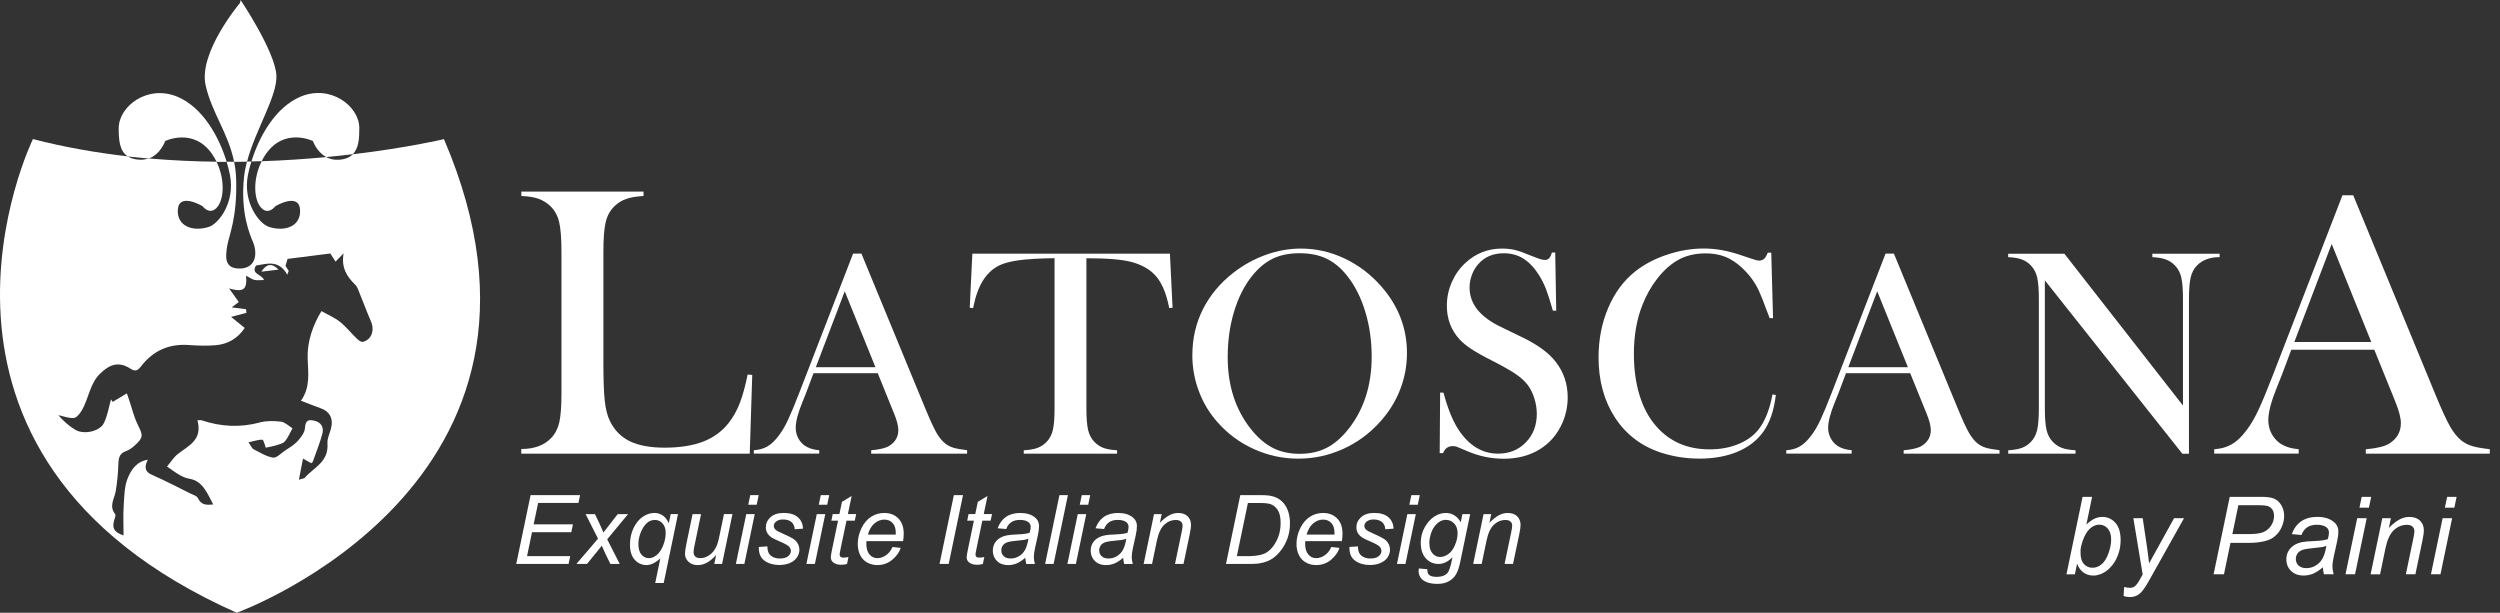 <?xml version="1.0" encoding="UTF-8"?>
<svg xmlns="http://www.w3.org/2000/svg" width="204" height="50" viewBox="0 0 204 50" fill="none">
  <rect x="0" y="0" width="204" height="50" fill="#333333" stroke="none"/>
  <path d="M42.536 37.017V36.639C43.587 36.639 44.399 36.343 44.972 35.747C45.296 35.412 45.517 34.989 45.637 34.47C45.756 33.955 45.816 33.161 45.816 32.096V20.551C45.816 19.443 45.749 18.628 45.623 18.099C45.493 17.574 45.25 17.14 44.898 16.808C44.607 16.537 44.283 16.339 43.921 16.212C43.563 16.085 43.102 16.015 42.54 15.993V15.634H52.513V15.993C51.94 16.025 51.472 16.103 51.107 16.23C50.741 16.353 50.421 16.554 50.14 16.826C49.785 17.172 49.546 17.605 49.423 18.128C49.3 18.65 49.237 19.457 49.237 20.554V29.591C49.237 30.981 49.272 32.015 49.346 32.692C49.419 33.369 49.56 33.923 49.767 34.353C50.133 35.105 50.675 35.655 51.392 36.004C52.109 36.354 53.062 36.53 54.25 36.53C55.438 36.53 56.531 36.364 57.379 36.036C58.226 35.708 58.922 35.197 59.463 34.509C59.829 34.04 60.128 33.507 60.36 32.911C60.592 32.315 60.81 31.532 61.007 30.562L61.383 30.593L61.179 37.017H42.54H42.536Z" fill="white"></path>
  <path d="M78.918 37.017H71.089V36.742C71.796 36.678 72.288 36.559 72.566 36.382C73.058 36.072 73.304 35.641 73.304 35.091C73.304 34.763 73.192 34.326 72.97 33.775L72.766 33.275L71.624 30.453H66.382L65.763 32.103L65.465 32.844C65.106 33.722 64.93 34.41 64.93 34.911C64.93 35.208 64.997 35.483 65.127 35.737C65.257 35.991 65.436 36.199 65.658 36.357C65.967 36.573 66.365 36.7 66.85 36.738V37.014H61.513V36.738C61.935 36.714 62.304 36.611 62.621 36.428C62.937 36.245 63.246 35.948 63.549 35.543C63.802 35.215 64.051 34.795 64.294 34.28C64.537 33.765 64.856 32.996 65.254 31.966L69.613 20.692H70.291L75.473 33.257C75.863 34.206 76.173 34.883 76.401 35.289C76.63 35.694 76.883 36.001 77.154 36.209C77.343 36.354 77.561 36.463 77.808 36.537C78.053 36.611 78.423 36.678 78.915 36.735V37.01L78.918 37.017ZM71.434 29.962L68.931 23.768L66.572 29.962H71.434Z" fill="white"></path>
  <path d="M86.055 21.07C85.556 21.07 85.018 21.087 84.445 21.119C83.222 21.182 82.311 21.338 81.71 21.584C81.109 21.831 80.617 22.258 80.227 22.865C79.868 23.422 79.594 24.181 79.404 25.137L79.13 25.112L79.344 20.699H95.466L95.681 25.112L95.407 25.137C95.192 24.029 94.858 23.189 94.401 22.622C93.944 22.05 93.28 21.645 92.404 21.398C91.666 21.182 90.415 21.073 88.65 21.073V33.267C88.65 34.079 88.695 34.685 88.787 35.077C88.878 35.468 89.047 35.796 89.293 36.05C89.515 36.283 89.768 36.449 90.049 36.551C90.33 36.654 90.699 36.717 91.153 36.742V37.017H83.538V36.742C83.999 36.717 84.371 36.654 84.653 36.551C84.934 36.449 85.187 36.28 85.409 36.05C85.655 35.796 85.823 35.472 85.915 35.08C86.006 34.689 86.052 34.086 86.052 33.264V21.07H86.055Z" fill="white"></path>
  <path d="M97.297 28.967C97.297 27.627 97.582 26.385 98.155 25.242C98.728 24.099 99.561 23.097 100.658 22.244C101.477 21.612 102.356 21.129 103.302 20.791C104.248 20.452 105.2 20.283 106.16 20.283C107.383 20.283 108.568 20.551 109.711 21.09C110.853 21.63 111.855 22.388 112.713 23.369C114.112 24.963 114.808 26.78 114.808 28.812C114.808 29.831 114.625 30.819 114.26 31.768C113.894 32.717 113.363 33.581 112.664 34.364C111.806 35.337 110.79 36.092 109.619 36.625C108.449 37.158 107.222 37.426 105.942 37.426C104.662 37.426 103.471 37.165 102.321 36.646C101.168 36.128 100.177 35.394 99.344 34.445C98.683 33.704 98.176 32.861 97.825 31.916C97.47 30.971 97.294 29.986 97.294 28.967H97.297ZM100.18 29.147C100.18 31.461 100.809 33.412 102.064 34.999C102.627 35.708 103.225 36.226 103.857 36.547C104.49 36.872 105.218 37.031 106.044 37.031C106.87 37.031 107.612 36.872 108.241 36.551C108.874 36.233 109.475 35.715 110.045 34.995C111.3 33.401 111.929 31.433 111.929 29.098C111.929 27.814 111.757 26.6 111.412 25.454C111.068 24.311 110.579 23.337 109.953 22.54C109.443 21.887 108.877 21.411 108.255 21.111C107.633 20.812 106.895 20.663 106.044 20.663C105.193 20.663 104.473 20.812 103.857 21.108C103.242 21.404 102.673 21.881 102.149 22.544C101.52 23.334 101.038 24.304 100.693 25.45C100.349 26.597 100.18 27.831 100.18 29.147Z" fill="white"></path>
  <path d="M117.479 36.971L117.515 32.032L117.789 32.043C118.123 33.299 118.52 34.29 118.981 35.013C119.845 36.35 120.935 37.017 122.246 37.017C123.161 37.017 123.916 36.71 124.51 36.096C125.108 35.482 125.403 34.706 125.403 33.764C125.403 33.359 125.337 32.942 125.207 32.519C125.076 32.096 124.897 31.733 124.676 31.433C124.444 31.122 124.12 30.822 123.705 30.537C123.287 30.251 122.651 29.888 121.793 29.45C121.037 29.069 120.461 28.745 120.06 28.48C119.659 28.216 119.336 27.951 119.09 27.68C118.408 26.932 118.063 26.018 118.063 24.942C118.063 24.279 118.197 23.644 118.464 23.03C118.731 22.417 119.1 21.891 119.578 21.454C120.418 20.674 121.417 20.283 122.57 20.283C122.943 20.283 123.287 20.321 123.607 20.395C123.923 20.47 124.349 20.621 124.883 20.843C125.28 21.002 125.551 21.105 125.692 21.147C125.836 21.189 125.962 21.214 126.071 21.214C126.349 21.214 126.535 21.009 126.63 20.604H126.905L126.989 25.351H126.715C126.5 24.593 126.317 24.015 126.163 23.612C126.008 23.21 125.825 22.836 125.611 22.494C125.221 21.873 124.795 21.411 124.328 21.115C123.86 20.815 123.322 20.667 122.711 20.667C121.821 20.667 121.122 20.97 120.605 21.577C120.39 21.824 120.222 22.117 120.099 22.452C119.975 22.787 119.916 23.122 119.916 23.457C119.916 24.791 120.766 25.863 122.475 26.678L124.152 27.493C125.446 28.106 126.377 28.784 126.947 29.528C127.597 30.357 127.924 31.323 127.924 32.424C127.924 33.154 127.776 33.856 127.485 34.523C127.07 35.454 126.451 36.17 125.625 36.674C124.799 37.179 123.825 37.433 122.707 37.433C121.68 37.433 120.696 37.228 119.75 36.822C119.258 36.607 118.963 36.484 118.868 36.452C118.773 36.42 118.664 36.403 118.545 36.403C118.165 36.403 117.901 36.593 117.757 36.978H117.483L117.479 36.971Z" fill="white"></path>
  <path d="M144.535 20.615L144.68 25.959H144.405C144.318 25.726 144.251 25.553 144.202 25.433C143.924 24.668 143.695 24.1 143.523 23.722C143.214 23.052 142.764 22.438 142.177 21.881C141.73 21.458 141.27 21.151 140.795 20.96C140.317 20.77 139.783 20.675 139.185 20.675C138.288 20.675 137.508 20.869 136.851 21.26C136.271 21.602 135.729 22.096 135.23 22.738C134.731 23.38 134.319 24.11 134.003 24.932C133.55 26.089 133.325 27.401 133.325 28.876C133.325 30.128 133.479 31.257 133.789 32.259C134.098 33.264 134.551 34.103 135.146 34.781C136.242 36.04 137.694 36.668 139.508 36.668C140.415 36.668 141.227 36.509 141.952 36.195C142.676 35.881 143.235 35.437 143.632 34.862C144.093 34.199 144.426 33.306 144.634 32.184L144.908 32.234C144.757 33.493 144.416 34.495 143.882 35.236C143.372 35.945 142.672 36.488 141.779 36.862C140.886 37.236 139.849 37.423 138.675 37.423C137.578 37.423 136.531 37.26 135.529 36.932C133.933 36.407 132.685 35.454 131.788 34.082C130.892 32.706 130.442 31.066 130.442 29.162C130.442 27.705 130.706 26.357 131.229 25.126C131.753 23.895 132.484 22.904 133.423 22.156C134.147 21.581 135.009 21.126 136.014 20.788C137.019 20.449 138.025 20.279 139.034 20.279C140.043 20.279 141.013 20.463 142.085 20.83L143.062 21.154C143.252 21.225 143.421 21.264 143.562 21.264C143.759 21.264 143.924 21.179 144.05 21.013C144.107 20.932 144.173 20.802 144.254 20.618H144.539L144.535 20.615Z" fill="white"></path>
  <path d="M163.168 37.017H155.339V36.742C156.046 36.678 156.538 36.559 156.815 36.382C157.308 36.072 157.554 35.641 157.554 35.091C157.554 34.763 157.441 34.326 157.22 33.775L157.016 33.275L155.873 30.453H150.632L150.013 32.103L149.714 32.844C149.356 33.722 149.176 34.41 149.176 34.911C149.176 35.208 149.243 35.483 149.373 35.737C149.503 35.991 149.683 36.199 149.904 36.357C150.213 36.573 150.611 36.7 151.096 36.738V37.014H145.759V36.738C146.181 36.714 146.55 36.611 146.867 36.428C147.183 36.245 147.492 35.948 147.795 35.543C148.048 35.215 148.297 34.795 148.54 34.28C148.783 33.765 149.102 32.996 149.5 31.966L153.862 20.692H154.541L159.723 33.257C160.113 34.206 160.422 34.883 160.651 35.289C160.883 35.694 161.132 36.001 161.4 36.209C161.59 36.354 161.807 36.463 162.054 36.537C162.3 36.611 162.669 36.678 163.161 36.735V37.01L163.168 37.017ZM155.683 29.962L153.18 23.768L150.822 29.962H155.683Z" fill="white"></path>
  <path d="M166.86 22.861V33.264C166.86 34.085 166.906 34.689 166.997 35.08C167.088 35.472 167.257 35.793 167.503 36.05C167.725 36.283 167.978 36.449 168.259 36.551C168.54 36.653 168.909 36.717 169.363 36.742V37.017H163.872V36.742C164.325 36.717 164.691 36.653 164.972 36.551C165.253 36.449 165.506 36.279 165.728 36.05C165.974 35.796 166.143 35.472 166.234 35.077C166.325 34.682 166.371 34.078 166.371 33.267V24.445C166.371 23.641 166.325 23.041 166.234 22.646C166.143 22.251 165.974 21.927 165.728 21.672C165.513 21.443 165.264 21.274 164.983 21.172C164.701 21.069 164.329 21.006 163.868 20.981V20.706H168.456L178.13 33.091V24.459C178.13 23.637 178.085 23.034 177.993 22.643C177.902 22.251 177.733 21.93 177.487 21.672C177.266 21.443 177.013 21.274 176.731 21.172C176.45 21.069 176.081 21.006 175.631 20.981V20.706H181.122V20.981C180.328 20.981 179.709 21.214 179.262 21.676C179.016 21.93 178.848 22.255 178.756 22.65C178.665 23.045 178.619 23.644 178.619 24.449V37.027H178.081L166.856 22.872L166.86 22.861Z" fill="white"></path>
  <path d="M203.16 37.017H193.05V36.661C193.964 36.58 194.6 36.424 194.959 36.199C195.595 35.797 195.911 35.243 195.911 34.53C195.911 34.107 195.767 33.542 195.479 32.83L195.219 32.181L193.742 28.537H186.971L186.17 30.668L185.787 31.624C185.326 32.756 185.094 33.645 185.094 34.294C185.094 34.675 185.179 35.031 185.347 35.359C185.516 35.687 185.745 35.955 186.033 36.163C186.434 36.442 186.947 36.604 187.573 36.657V37.014H180.679V36.657C181.224 36.625 181.698 36.491 182.11 36.255C182.521 36.019 182.922 35.638 183.312 35.112C183.639 34.689 183.962 34.146 184.275 33.483C184.588 32.819 184.999 31.821 185.513 30.495L191.144 15.934H192.023L198.717 32.163C199.219 33.387 199.62 34.262 199.919 34.788C200.218 35.313 200.538 35.708 200.889 35.976C201.135 36.163 201.417 36.304 201.736 36.4C202.053 36.498 202.531 36.583 203.167 36.654V37.01L203.16 37.017ZM193.496 27.906L190.265 19.906L187.218 27.906H193.496Z" fill="white"></path>
  <path d="M42.125 46.018L43.296 40.403H47.335L47.201 41.041H43.911L43.545 42.787H46.751L46.618 43.426H43.412L43.007 45.38H46.53L46.396 46.015H42.125V46.018Z" fill="white"></path>
  <path d="M47.033 46.019L48.798 43.955L47.785 41.952H48.548L48.893 42.675C49.02 42.946 49.136 43.204 49.237 43.454L50.405 41.952H51.248L49.547 44.008L50.57 46.019H49.807L49.403 45.19C49.315 45.013 49.22 44.795 49.107 44.533L47.901 46.015H47.033V46.019Z" fill="white"></path>
  <path d="M53.884 45.56C53.49 45.927 53.111 46.11 52.749 46.11C52.387 46.11 52.053 45.965 51.796 45.68C51.536 45.394 51.406 44.985 51.406 44.456C51.406 43.927 51.504 43.493 51.701 43.084C51.898 42.674 52.151 42.368 52.457 42.163C52.763 41.958 53.079 41.856 53.406 41.856C53.652 41.856 53.877 41.927 54.081 42.064C54.285 42.202 54.447 42.413 54.573 42.696L54.731 41.948H55.325L54.158 47.574H53.466L53.884 45.556V45.56ZM52.091 44.364C52.091 44.766 52.176 45.062 52.341 45.257C52.506 45.45 52.714 45.546 52.96 45.546C53.167 45.546 53.378 45.458 53.592 45.285C53.807 45.112 53.979 44.851 54.116 44.502C54.253 44.156 54.32 43.817 54.32 43.493C54.32 43.168 54.236 42.9 54.063 42.71C53.895 42.519 53.684 42.428 53.438 42.428C53.192 42.428 52.984 42.505 52.805 42.664C52.569 42.868 52.383 43.165 52.246 43.549C52.144 43.846 52.095 44.117 52.095 44.361L52.091 44.364Z" fill="white"></path>
  <path d="M58.437 45.285C57.952 45.835 57.452 46.114 56.943 46.114C56.63 46.114 56.377 46.025 56.183 45.842C55.99 45.662 55.895 45.443 55.895 45.182C55.895 45.01 55.937 44.717 56.025 44.3L56.514 41.951H57.206L56.665 44.551C56.619 44.77 56.595 44.935 56.595 45.055C56.595 45.207 56.64 45.327 56.735 45.415C56.827 45.5 56.964 45.542 57.147 45.542C57.34 45.542 57.53 45.496 57.712 45.401C57.895 45.306 58.057 45.179 58.191 45.017C58.324 44.854 58.433 44.664 58.518 44.445C58.574 44.304 58.637 44.057 58.711 43.704L59.077 41.948H59.769L58.922 46.015H58.286L58.437 45.281V45.285Z" fill="white"></path>
  <path d="M60.047 46.018L60.895 41.951H61.587L60.74 46.018H60.047ZM61.056 41.189L61.221 40.403H61.911L61.745 41.189H61.06H61.056Z" fill="white"></path>
  <path d="M61.927 44.629L62.619 44.586C62.619 44.784 62.651 44.957 62.711 45.094C62.77 45.235 62.883 45.348 63.048 45.44C63.214 45.528 63.403 45.574 63.621 45.574C63.927 45.574 64.156 45.514 64.307 45.391C64.458 45.267 64.535 45.123 64.535 44.957C64.535 44.837 64.49 44.724 64.398 44.614C64.303 44.509 64.075 44.375 63.709 44.219C63.344 44.061 63.111 43.951 63.01 43.888C62.837 43.782 62.711 43.659 62.623 43.517C62.535 43.376 62.493 43.214 62.493 43.031C62.493 42.71 62.619 42.435 62.876 42.202C63.129 41.972 63.488 41.856 63.945 41.856C64.454 41.856 64.841 41.972 65.108 42.209C65.376 42.445 65.513 42.756 65.523 43.14L64.848 43.186C64.838 42.943 64.75 42.745 64.588 42.604C64.426 42.459 64.194 42.389 63.895 42.389C63.656 42.389 63.47 42.445 63.337 42.554C63.203 42.664 63.14 42.784 63.14 42.911C63.14 43.038 63.196 43.151 63.312 43.249C63.389 43.316 63.586 43.419 63.903 43.556C64.433 43.786 64.764 43.969 64.904 44.099C65.122 44.311 65.231 44.569 65.231 44.872C65.231 45.073 65.168 45.271 65.045 45.465C64.922 45.659 64.732 45.814 64.479 45.93C64.226 46.047 63.927 46.103 63.583 46.103C63.115 46.103 62.714 45.987 62.387 45.754C62.06 45.521 61.902 45.144 61.92 44.622L61.927 44.629Z" fill="white"></path>
  <path d="M65.802 46.018L66.65 41.951H67.342L66.495 46.018H65.802ZM66.811 41.189L66.976 40.403H67.665L67.5 41.189H66.815H66.811Z" fill="white"></path>
  <path d="M69.233 45.454L69.117 46.022C68.951 46.064 68.79 46.085 68.635 46.085C68.361 46.085 68.143 46.018 67.978 45.881C67.855 45.779 67.795 45.641 67.795 45.465C67.795 45.376 67.827 45.168 67.893 44.847L68.385 42.484H67.841L67.95 41.948H68.495L68.705 40.95L69.496 40.47L69.187 41.948H69.865L69.749 42.484H69.075L68.603 44.734C68.544 45.02 68.516 45.193 68.516 45.249C68.516 45.331 68.54 45.394 68.586 45.436C68.632 45.479 68.709 45.5 68.818 45.5C68.969 45.5 69.106 45.486 69.226 45.454H69.233Z" fill="white"></path>
  <path d="M72.826 44.635L73.497 44.706C73.399 45.041 73.177 45.358 72.829 45.658C72.481 45.958 72.066 46.11 71.588 46.11C71.289 46.11 71.012 46.039 70.762 45.902C70.513 45.764 70.319 45.559 70.189 45.295C70.059 45.03 69.992 44.727 69.992 44.388C69.992 43.944 70.094 43.514 70.298 43.094C70.502 42.678 70.769 42.367 71.093 42.163C71.419 41.958 71.771 41.859 72.151 41.859C72.636 41.859 73.019 42.011 73.311 42.311C73.603 42.611 73.743 43.023 73.743 43.545C73.743 43.746 73.726 43.947 73.691 44.159H70.706C70.695 44.237 70.692 44.311 70.692 44.374C70.692 44.755 70.78 45.044 70.952 45.245C71.128 45.447 71.339 45.545 71.592 45.545C71.827 45.545 72.063 45.468 72.291 45.312C72.52 45.157 72.699 44.931 72.826 44.639V44.635ZM70.818 43.626H73.093C73.093 43.556 73.096 43.503 73.096 43.475C73.096 43.129 73.008 42.861 72.836 42.678C72.664 42.491 72.439 42.399 72.168 42.399C71.873 42.399 71.602 42.501 71.36 42.706C71.117 42.91 70.934 43.217 70.815 43.63L70.818 43.626Z" fill="white"></path>
  <path d="M76.665 46.018L77.835 40.403H78.581L77.413 46.018H76.665Z" fill="white"></path>
  <path d="M80.318 45.454L80.202 46.022C80.037 46.064 79.875 46.085 79.721 46.085C79.446 46.085 79.228 46.018 79.063 45.881C78.94 45.779 78.88 45.641 78.88 45.465C78.88 45.376 78.912 45.168 78.979 44.847L79.471 42.484H78.926L79.035 41.948H79.58L79.791 40.95L80.582 40.47L80.272 41.948H80.951L80.835 42.484H80.16L79.689 44.734C79.629 45.02 79.601 45.193 79.601 45.249C79.601 45.331 79.626 45.394 79.671 45.436C79.717 45.479 79.794 45.5 79.903 45.5C80.055 45.5 80.192 45.486 80.311 45.454H80.318Z" fill="white"></path>
  <path d="M83.665 45.514C83.426 45.722 83.194 45.873 82.972 45.969C82.751 46.064 82.515 46.113 82.262 46.113C81.889 46.113 81.587 46.004 81.359 45.782C81.13 45.559 81.014 45.277 81.014 44.931C81.014 44.706 81.067 44.505 81.169 44.328C81.271 44.152 81.408 44.014 81.58 43.909C81.749 43.803 81.96 43.725 82.206 43.679C82.361 43.648 82.656 43.623 83.088 43.605C83.521 43.588 83.834 43.542 84.023 43.468C84.076 43.277 84.104 43.122 84.104 42.995C84.104 42.833 84.044 42.709 83.928 42.614C83.767 42.487 83.535 42.424 83.225 42.424C82.934 42.424 82.698 42.487 82.512 42.618C82.325 42.748 82.192 42.928 82.108 43.168L81.408 43.108C81.552 42.706 81.777 42.395 82.086 42.18C82.396 41.965 82.786 41.859 83.257 41.859C83.76 41.859 84.157 41.979 84.449 42.219C84.674 42.399 84.786 42.632 84.786 42.917C84.786 43.136 84.755 43.386 84.691 43.672L84.466 44.685C84.396 45.006 84.361 45.267 84.361 45.471C84.361 45.598 84.389 45.782 84.445 46.022H83.746C83.707 45.888 83.682 45.722 83.665 45.517V45.514ZM83.921 43.958C83.826 43.997 83.721 44.025 83.612 44.046C83.503 44.067 83.317 44.089 83.057 44.11C82.656 44.145 82.371 44.191 82.206 44.247C82.041 44.304 81.914 44.388 81.833 44.508C81.749 44.628 81.707 44.762 81.707 44.907C81.707 45.101 81.773 45.26 81.907 45.387C82.041 45.514 82.231 45.574 82.477 45.574C82.705 45.574 82.927 45.514 83.138 45.39C83.348 45.27 83.517 45.101 83.637 44.882C83.76 44.663 83.855 44.357 83.921 43.955V43.958Z" fill="white"></path>
  <path d="M85.282 46.018L86.449 40.403H87.141L85.974 46.018H85.282Z" fill="white"></path>
  <path d="M87.099 46.018L87.946 41.951H88.639L87.792 46.018H87.099ZM88.108 41.189L88.273 40.403H88.962L88.797 41.189H88.112H88.108Z" fill="white"></path>
  <path d="M91.652 45.514C91.413 45.722 91.181 45.873 90.959 45.969C90.738 46.064 90.502 46.113 90.249 46.113C89.876 46.113 89.574 46.004 89.346 45.782C89.117 45.559 89.001 45.277 89.001 44.931C89.001 44.706 89.054 44.505 89.156 44.328C89.258 44.152 89.395 44.014 89.567 43.909C89.736 43.803 89.947 43.725 90.193 43.679C90.347 43.648 90.643 43.623 91.075 43.605C91.507 43.588 91.82 43.542 92.01 43.468C92.063 43.277 92.091 43.122 92.091 42.995C92.091 42.833 92.031 42.709 91.915 42.614C91.754 42.487 91.522 42.424 91.212 42.424C90.92 42.424 90.685 42.487 90.499 42.618C90.312 42.748 90.179 42.928 90.094 43.168L89.395 43.108C89.539 42.706 89.764 42.395 90.073 42.18C90.383 41.965 90.773 41.859 91.244 41.859C91.747 41.859 92.144 41.979 92.436 42.219C92.661 42.399 92.773 42.632 92.773 42.917C92.773 43.136 92.741 43.386 92.678 43.672L92.453 44.685C92.383 45.006 92.348 45.267 92.348 45.471C92.348 45.598 92.376 45.782 92.432 46.022H91.733C91.694 45.888 91.669 45.722 91.652 45.517V45.514ZM91.908 43.958C91.813 43.997 91.708 44.025 91.599 44.046C91.49 44.067 91.304 44.089 91.043 44.11C90.643 44.145 90.358 44.191 90.193 44.247C90.028 44.304 89.901 44.388 89.82 44.508C89.736 44.628 89.694 44.762 89.694 44.907C89.694 45.101 89.76 45.26 89.894 45.387C90.028 45.514 90.217 45.574 90.463 45.574C90.692 45.574 90.913 45.514 91.124 45.39C91.335 45.27 91.504 45.101 91.624 44.882C91.747 44.663 91.841 44.357 91.908 43.955V43.958Z" fill="white"></path>
  <path d="M93.321 46.018L94.168 41.951H94.794L94.646 42.66C94.917 42.381 95.174 42.177 95.409 42.05C95.645 41.923 95.887 41.859 96.133 41.859C96.46 41.859 96.721 41.947 96.907 42.127C97.093 42.307 97.188 42.544 97.188 42.843C97.188 42.995 97.156 43.231 97.09 43.556L96.573 46.018H95.88L96.418 43.44C96.471 43.189 96.499 43.006 96.499 42.886C96.499 42.752 96.453 42.639 96.358 42.558C96.267 42.473 96.13 42.431 95.954 42.431C95.599 42.431 95.286 42.558 95.008 42.815C94.731 43.069 94.53 43.507 94.4 44.127L94.007 46.018H93.314H93.321Z" fill="white"></path>
  <path d="M100.04 46.018L101.207 40.403H102.895C103.299 40.403 103.608 40.431 103.823 40.491C104.129 40.569 104.389 40.71 104.607 40.914C104.825 41.119 104.986 41.369 105.095 41.676C105.204 41.98 105.261 42.322 105.261 42.699C105.261 43.151 105.194 43.563 105.057 43.934C104.92 44.304 104.744 44.632 104.522 44.914C104.304 45.197 104.072 45.419 103.833 45.577C103.594 45.736 103.309 45.856 102.979 45.93C102.729 45.99 102.424 46.018 102.058 46.018H100.044H100.04ZM100.922 45.383H101.808C102.209 45.383 102.564 45.348 102.874 45.274C103.067 45.228 103.232 45.161 103.369 45.069C103.548 44.953 103.714 44.801 103.861 44.614C104.055 44.364 104.209 44.078 104.325 43.757C104.441 43.436 104.498 43.073 104.498 42.664C104.498 42.209 104.42 41.859 104.262 41.616C104.104 41.373 103.904 41.211 103.661 41.133C103.478 41.073 103.2 41.045 102.817 41.045H101.829L100.926 45.383H100.922Z" fill="white"></path>
  <path d="M108.628 44.635L109.299 44.706C109.201 45.041 108.979 45.358 108.635 45.658C108.29 45.958 107.872 46.11 107.39 46.11C107.092 46.11 106.814 46.039 106.564 45.902C106.315 45.764 106.121 45.559 105.991 45.295C105.861 45.03 105.794 44.727 105.794 44.388C105.794 43.944 105.896 43.514 106.104 43.094C106.308 42.678 106.575 42.367 106.898 42.163C107.225 41.958 107.577 41.859 107.956 41.859C108.442 41.859 108.825 42.011 109.117 42.311C109.405 42.611 109.549 43.023 109.549 43.545C109.549 43.746 109.531 43.947 109.496 44.159H106.512C106.501 44.237 106.498 44.311 106.498 44.374C106.498 44.755 106.585 45.044 106.758 45.245C106.933 45.447 107.144 45.545 107.397 45.545C107.633 45.545 107.869 45.468 108.097 45.312C108.326 45.157 108.505 44.931 108.631 44.639L108.628 44.635ZM106.621 43.626H108.895C108.895 43.556 108.895 43.503 108.895 43.475C108.895 43.129 108.807 42.861 108.635 42.678C108.463 42.491 108.241 42.399 107.967 42.399C107.672 42.399 107.401 42.501 107.158 42.706C106.916 42.91 106.733 43.217 106.614 43.63L106.621 43.626Z" fill="white"></path>
  <path d="M110.119 44.629L110.808 44.586C110.808 44.784 110.84 44.957 110.9 45.094C110.959 45.232 111.072 45.348 111.237 45.44C111.402 45.528 111.592 45.574 111.81 45.574C112.116 45.574 112.344 45.514 112.496 45.391C112.65 45.267 112.724 45.123 112.724 44.957C112.724 44.837 112.678 44.724 112.587 44.614C112.492 44.509 112.264 44.375 111.898 44.219C111.532 44.064 111.3 43.951 111.198 43.888C111.03 43.782 110.9 43.659 110.812 43.517C110.724 43.376 110.682 43.214 110.682 43.031C110.682 42.71 110.808 42.435 111.065 42.202C111.318 41.972 111.677 41.856 112.134 41.856C112.643 41.856 113.03 41.972 113.297 42.209C113.564 42.445 113.701 42.756 113.712 43.14L113.037 43.186C113.026 42.943 112.939 42.745 112.777 42.604C112.615 42.463 112.383 42.389 112.088 42.389C111.849 42.389 111.662 42.445 111.529 42.554C111.395 42.664 111.332 42.784 111.332 42.911C111.332 43.038 111.388 43.151 111.504 43.249C111.582 43.316 111.778 43.419 112.095 43.556C112.626 43.786 112.96 43.969 113.097 44.099C113.315 44.311 113.424 44.569 113.424 44.872C113.424 45.073 113.36 45.271 113.237 45.465C113.114 45.659 112.925 45.814 112.671 45.93C112.418 46.047 112.119 46.103 111.775 46.103C111.307 46.103 110.91 45.987 110.58 45.754C110.249 45.521 110.095 45.144 110.116 44.622L110.119 44.629Z" fill="white"></path>
  <path d="M113.993 46.018L114.84 41.951H115.532L114.685 46.018H113.996H113.993ZM115.002 41.189L115.167 40.403H115.856L115.691 41.189H115.002Z" fill="white"></path>
  <path d="M115.772 46.385L116.471 46.448C116.468 46.607 116.486 46.727 116.528 46.805C116.57 46.882 116.64 46.946 116.735 46.988C116.858 47.044 117.02 47.073 117.22 47.073C117.639 47.073 117.937 46.963 118.12 46.748C118.24 46.603 118.352 46.286 118.454 45.799L118.524 45.471C118.166 45.838 117.783 46.018 117.378 46.018C116.974 46.018 116.626 45.866 116.348 45.563C116.071 45.26 115.934 44.833 115.934 44.279C115.934 43.824 116.043 43.401 116.261 43.02C116.478 42.639 116.739 42.346 117.037 42.152C117.336 41.958 117.646 41.859 117.966 41.859C118.496 41.859 118.908 42.113 119.196 42.618L119.333 41.951H119.966L119.15 45.877C119.062 46.307 118.943 46.646 118.799 46.886C118.655 47.126 118.451 47.312 118.194 47.447C117.937 47.581 117.639 47.644 117.298 47.644C116.957 47.644 116.693 47.602 116.457 47.517C116.222 47.432 116.046 47.309 115.93 47.147C115.814 46.984 115.758 46.797 115.758 46.589C115.758 46.526 115.765 46.455 115.775 46.381L115.772 46.385ZM116.633 44.215C116.633 44.494 116.661 44.702 116.714 44.843C116.791 45.041 116.9 45.189 117.041 45.295C117.182 45.397 117.34 45.45 117.512 45.45C117.737 45.45 117.966 45.369 118.187 45.21C118.412 45.051 118.591 44.805 118.732 44.469C118.869 44.134 118.939 43.817 118.939 43.514C118.939 43.178 118.848 42.914 118.662 42.716C118.479 42.519 118.25 42.42 117.976 42.42C117.807 42.42 117.646 42.466 117.487 42.558C117.329 42.649 117.182 42.787 117.048 42.97C116.911 43.154 116.809 43.376 116.739 43.633C116.668 43.891 116.633 44.089 116.633 44.219V44.215Z" fill="white"></path>
  <path d="M120.211 46.018L121.059 41.951H121.684L121.537 42.66C121.811 42.381 122.064 42.177 122.3 42.05C122.535 41.923 122.778 41.859 123.024 41.859C123.351 41.859 123.611 41.947 123.797 42.127C123.984 42.307 124.078 42.544 124.078 42.843C124.078 42.995 124.047 43.231 123.98 43.556L123.463 46.018H122.774L123.312 43.44C123.365 43.189 123.393 43.006 123.393 42.886C123.393 42.752 123.347 42.639 123.252 42.558C123.161 42.473 123.027 42.431 122.852 42.431C122.496 42.431 122.184 42.558 121.906 42.815C121.628 43.069 121.428 43.507 121.298 44.127L120.904 46.018H120.215H120.211Z" fill="white"></path>
  <path d="M168.624 46.861L169.939 40.544H170.716L170.248 42.801C170.494 42.576 170.719 42.413 170.92 42.322C171.12 42.23 171.327 42.181 171.545 42.181C171.971 42.181 172.329 42.339 172.614 42.66C172.899 42.981 173.043 43.444 173.043 44.054C173.043 44.459 172.987 44.83 172.871 45.165C172.755 45.5 172.614 45.782 172.445 46.011C172.277 46.241 172.101 46.424 171.922 46.558C171.742 46.696 171.556 46.798 171.366 46.865C171.176 46.932 170.997 46.967 170.821 46.967C170.519 46.967 170.255 46.886 170.027 46.727C169.798 46.569 169.619 46.325 169.489 45.997L169.31 46.865H168.628L168.624 46.861ZM169.774 44.981V45.13C169.77 45.521 169.861 45.817 170.048 46.022C170.234 46.227 170.466 46.329 170.744 46.329C171.022 46.329 171.264 46.234 171.493 46.043C171.721 45.853 171.907 45.553 172.052 45.147C172.196 44.742 172.27 44.368 172.27 44.026C172.27 43.641 172.178 43.341 171.992 43.13C171.806 42.918 171.581 42.812 171.306 42.812C171.032 42.812 170.768 42.921 170.533 43.137C170.297 43.355 170.101 43.687 169.946 44.138C169.83 44.474 169.77 44.756 169.77 44.981H169.774Z" fill="white"></path>
  <path d="M173.285 48.629L173.33 47.896C173.492 47.941 173.647 47.966 173.798 47.966C173.949 47.966 174.083 47.931 174.181 47.857C174.308 47.762 174.445 47.585 174.593 47.324L174.842 46.876L174.083 42.287H174.846L175.19 44.601C175.26 45.056 175.317 45.515 175.366 45.97L177.405 42.283H178.217L175.31 47.469C175.028 47.973 174.779 48.308 174.561 48.474C174.343 48.636 174.093 48.721 173.809 48.721C173.629 48.721 173.454 48.693 173.281 48.629H173.285Z" fill="white"></path>
  <path d="M180.629 46.862L181.947 40.544H184.577C185.03 40.544 185.375 40.597 185.6 40.703C185.828 40.809 186.015 40.988 186.166 41.242C186.313 41.496 186.387 41.782 186.387 42.1C186.387 42.361 186.335 42.625 186.229 42.897C186.124 43.168 185.99 43.391 185.828 43.563C185.667 43.74 185.501 43.87 185.336 43.959C185.171 44.047 184.992 44.114 184.805 44.156C184.401 44.251 183.993 44.297 183.582 44.297H182.007L181.476 46.862H180.636H180.629ZM182.155 43.581H183.543C184.081 43.581 184.478 43.521 184.728 43.405C184.981 43.288 185.181 43.112 185.333 42.872C185.484 42.632 185.561 42.382 185.561 42.114C185.561 41.906 185.522 41.74 185.442 41.606C185.361 41.475 185.248 41.38 185.104 41.316C184.956 41.257 184.679 41.225 184.264 41.225H182.65L182.162 43.578L182.155 43.581Z" fill="white"></path>
  <path d="M189.547 46.29C189.276 46.523 189.02 46.693 188.77 46.802C188.521 46.911 188.253 46.964 187.972 46.964C187.55 46.964 187.213 46.841 186.953 46.59C186.696 46.343 186.566 46.022 186.566 45.634C186.566 45.38 186.626 45.151 186.742 44.957C186.858 44.76 187.012 44.601 187.202 44.484C187.392 44.364 187.628 44.28 187.905 44.227C188.081 44.192 188.412 44.167 188.9 44.146C189.389 44.125 189.737 44.075 189.951 43.991C190.011 43.779 190.043 43.602 190.043 43.461C190.043 43.282 189.976 43.137 189.846 43.035C189.667 42.89 189.403 42.819 189.055 42.819C188.728 42.819 188.461 42.894 188.253 43.038C188.046 43.183 187.895 43.391 187.8 43.656L187.012 43.585C187.174 43.13 187.427 42.784 187.775 42.541C188.123 42.301 188.563 42.178 189.09 42.178C189.656 42.178 190.102 42.312 190.429 42.583C190.683 42.784 190.809 43.045 190.809 43.366C190.809 43.61 190.774 43.895 190.7 44.216L190.447 45.356C190.366 45.719 190.327 46.012 190.327 46.237C190.327 46.382 190.359 46.587 190.422 46.858H189.635C189.593 46.71 189.561 46.52 189.544 46.29H189.547ZM189.835 44.541C189.726 44.583 189.61 44.618 189.484 44.64C189.357 44.661 189.15 44.685 188.858 44.714C188.405 44.752 188.085 44.805 187.902 44.865C187.715 44.925 187.575 45.024 187.48 45.162C187.385 45.299 187.339 45.447 187.339 45.61C187.339 45.828 187.413 46.008 187.564 46.149C187.715 46.29 187.93 46.361 188.208 46.361C188.464 46.361 188.714 46.294 188.949 46.156C189.188 46.019 189.375 45.828 189.512 45.585C189.649 45.342 189.758 44.992 189.835 44.541Z" fill="white"></path>
  <path d="M191.394 46.862L192.347 42.283H193.124L192.171 46.862H191.394ZM192.53 41.426L192.716 40.544H193.489L193.303 41.426H192.53Z" fill="white"></path>
  <path d="M193.443 46.861L194.396 42.283H195.099L194.93 43.08C195.236 42.766 195.524 42.537 195.788 42.396C196.055 42.251 196.326 42.181 196.603 42.181C196.973 42.181 197.264 42.283 197.472 42.484C197.679 42.685 197.788 42.953 197.788 43.288C197.788 43.457 197.75 43.725 197.676 44.089L197.096 46.861H196.319L196.923 43.962C196.983 43.68 197.015 43.472 197.015 43.337C197.015 43.186 196.962 43.062 196.857 42.967C196.751 42.872 196.6 42.826 196.403 42.826C196.006 42.826 195.651 42.971 195.341 43.256C195.032 43.542 194.804 44.036 194.656 44.734L194.213 46.865H193.436L193.443 46.861Z" fill="white"></path>
  <path d="M198.365 46.862L199.318 42.283H200.095L199.142 46.862H198.365ZM199.501 41.426L199.687 40.544H200.46L200.274 41.426H199.501Z" fill="white"></path>
  <path d="M22.554 6.162C22.463 4.215 19.633 0 19.633 0L19.591 0.233C19.591 0.233 16.181 4.265 16.778 6.952C17.281 9.21 18.627 10.847 19.105 13.207C19.461 13.207 19.809 13.2 20.157 13.193C20.849 10.568 22.632 7.848 22.554 6.166V6.162Z" fill="white"></path>
  <path d="M13.47 11.509C13.47 11.509 15.811 10.367 17.319 12.592C17.453 12.79 17.572 12.998 17.674 13.206C17.948 13.206 18.223 13.21 18.497 13.21C17.871 11.146 16.535 8.755 14.475 7.894C12.042 6.874 9.687 8.67 9.687 10.462C9.687 11.393 9.74 12.321 10.436 12.769C11.005 12.832 11.571 12.889 12.134 12.938C13.111 12.589 13.477 11.513 13.477 11.513L13.47 11.509Z" fill="white"></path>
  <path d="M21.685 12.589C23.193 10.364 25.534 11.507 25.534 11.507C25.534 11.507 25.837 12.392 26.62 12.815C27.38 12.745 28.104 12.667 28.79 12.582C29.278 12.092 29.32 11.274 29.32 10.452C29.32 8.66 26.965 6.865 24.532 7.884C22.483 8.745 21.147 11.119 20.518 13.175C20.799 13.168 21.076 13.161 21.354 13.15C21.449 12.956 21.558 12.766 21.685 12.582V12.589Z" fill="white"></path>
  <path d="M2.688 11.347C5.258 12.014 7.863 12.466 10.426 12.758C10.654 12.907 10.95 13.002 11.34 13.03C11.635 13.051 11.896 13.009 12.121 12.927C14.016 13.093 15.872 13.175 17.668 13.196C18.364 14.628 18.283 16.205 17.745 16.879C17.131 17.646 16.516 16.817 16.515 16.815C16.494 16.803 14.637 15.712 14.515 17.062C14.392 18.423 15.686 18.949 17.039 18.515C17.851 18.258 19.197 16.508 18.765 14.282C18.698 13.94 18.604 13.573 18.491 13.199H19.102C19.194 13.65 19.257 14.123 19.271 14.638C19.363 17.834 18.677 19.189 18.533 20.106C18.393 20.984 18.301 21.94 19.588 21.912C20.916 21.883 21.011 20.645 20.656 19.781C20.403 19.163 19.595 17.372 19.918 14.406C19.96 14.004 20.044 13.598 20.153 13.185C20.273 13.185 20.392 13.178 20.512 13.178C20.392 13.563 20.297 13.937 20.23 14.286C19.802 16.511 21.145 18.261 21.957 18.518C23.311 18.949 24.605 18.423 24.481 17.065C24.358 15.707 22.48 16.818 22.48 16.818C22.48 16.818 21.865 17.654 21.25 16.881C20.709 16.201 20.632 14.599 21.352 13.157C23.23 13.093 24.998 12.97 26.618 12.818C26.899 12.97 27.241 13.065 27.655 13.037C28.183 13.002 28.542 12.835 28.788 12.589C33.279 12.054 36.174 11.367 36.226 11.354C48.292 39.469 19.441 49.956 19.317 50.001C-9.848 37.036 2.665 11.396 2.688 11.347ZM27.378 21.347C27.206 21.076 27.076 20.871 26.956 20.684C25.778 20.832 24.618 20.98 23.465 21.125C23.437 21.22 23.373 21.429 23.296 21.697C23.342 21.767 23.451 21.933 23.557 22.102C23.521 22.204 23.483 22.31 23.444 22.416C22.755 21.185 21.806 21.513 20.889 21.669C20.463 22.392 21.345 22.346 21.542 22.85C21.229 22.85 20.98 22.892 20.751 22.836C20.523 22.776 20.312 22.617 20.08 22.494C20.178 23.644 19.872 23.866 18.698 23.538C18.962 23.908 19.225 24.278 19.485 24.645C19.327 24.762 19.169 24.879 18.902 25.08C19.391 25.143 19.736 25.185 20.08 25.231C20.087 25.33 20.097 25.428 20.107 25.527C19.735 25.626 19.366 25.725 18.856 25.859C19.257 26.183 19.609 26.466 19.971 26.759C19.38 27.647 18.557 28.088 17.594 28.17C16.877 28.23 16.149 28.208 15.429 28.155C13.854 28.035 12.528 28.564 11.502 29.901C11.228 30.257 11.034 30.335 10.634 30.078C9.699 29.478 8.96 29.714 8.166 30.49C7.322 31.315 7.238 32.539 6.672 33.492C6.517 33.749 6.26 34.085 6.028 34.106C5.614 34.141 5.181 33.965 4.756 33.877C5.178 34.349 5.638 34.776 6.158 35.08C6.851 35.482 8.137 35.206 8.475 34.529C8.77 33.944 8.872 33.242 9.059 32.59L9.195 32.794C9.554 32.578 9.913 32.364 10.352 32.099C10.405 32.254 10.472 32.448 10.539 32.645C10.768 33.312 10.929 34.018 11.234 34.638C11.684 35.552 11.716 35.682 10.988 36.356C10.781 36.55 10.528 36.723 10.271 36.815C9.815 36.974 9.681 37.284 9.663 37.792C9.638 38.557 9.571 39.33 9.441 40.085C9.332 40.712 8.869 41.309 9.403 41.958C9.453 42.018 9.396 42.205 9.357 42.318C9.104 43.055 9.281 43.433 10.082 43.69C10.082 42.879 10.043 42.092 10.092 41.309C10.141 40.547 10.141 39.721 10.412 39.047C10.683 38.377 11.116 37.665 12.058 37.513C11.769 38.109 11.812 38.487 12.374 38.734C13.453 39.207 14.504 39.757 15.562 40.283C15.766 40.385 16.058 40.459 16.143 40.638C16.434 41.259 16.898 41.203 17.4 41.165C16.912 40.262 16.557 39.252 15.457 39.065C15.186 39.019 14.912 38.906 14.666 38.765C14.307 38.561 13.973 38.303 13.629 38.067C13.924 37.721 14.174 37.309 14.519 37.041C15.404 36.353 16.546 35.898 16.11 34.293C16.307 34.293 16.378 34.272 16.441 34.293C18.016 34.818 19.591 34.91 21.205 34.472C21.757 34.324 22.368 34.338 22.938 34.409C23.261 34.451 23.557 34.759 23.866 34.946C23.669 35.302 23.51 35.697 23.261 36.001C23.106 36.184 22.818 36.247 22.579 36.325C22.298 36.416 22.006 36.459 21.697 36.529L21.689 36.537C21.598 36.308 21.514 35.891 21.412 35.883C21.075 35.866 20.73 35.997 20.276 36.095C20.487 36.391 20.561 36.589 20.688 36.656C21.204 36.92 21.725 37.252 22.273 37.34C22.562 37.39 22.917 36.998 23.23 36.787C23.588 36.543 23.979 36.331 24.27 36.01C24.545 35.711 24.865 35.301 24.886 34.921C24.924 34.222 25.251 34.237 25.669 34.336C26.193 34.459 26.453 34.861 26.299 35.419C26.088 36.191 25.786 36.931 25.519 37.686C25.505 37.725 25.448 37.746 25.388 37.796C25.226 37.704 25.054 37.605 24.727 37.422C24.611 38.011 24.516 38.501 24.39 39.143C24.706 39.044 24.818 39.044 24.871 38.984C25.595 38.141 26.833 37.721 26.721 36.176C26.693 35.813 26.879 35.429 26.984 35.062C27.241 34.188 26.938 33.577 26.13 33.298C25.648 33.133 25.174 32.935 24.559 32.699C25.346 31.581 25.139 30.427 25.104 29.231C25.061 27.824 25.557 26.487 26.231 25.386C26.797 25.707 27.314 25.919 27.743 26.264C28.239 26.659 28.65 27.182 29.114 27.63C29.251 27.76 29.459 27.926 29.604 27.894C30.306 27.742 30.587 26.956 30.274 26.233C29.898 25.362 29.565 24.462 29.206 23.58C29.153 23.442 29.065 23.308 28.963 23.21C28.323 22.575 27.828 21.866 28.039 20.674C27.744 20.973 27.575 21.146 27.378 21.347ZM21.328 22.17C21.722 21.552 22.165 21.418 22.73 22C22.2 22.063 21.764 22.117 21.328 22.17Z" fill="white"></path>
</svg>
